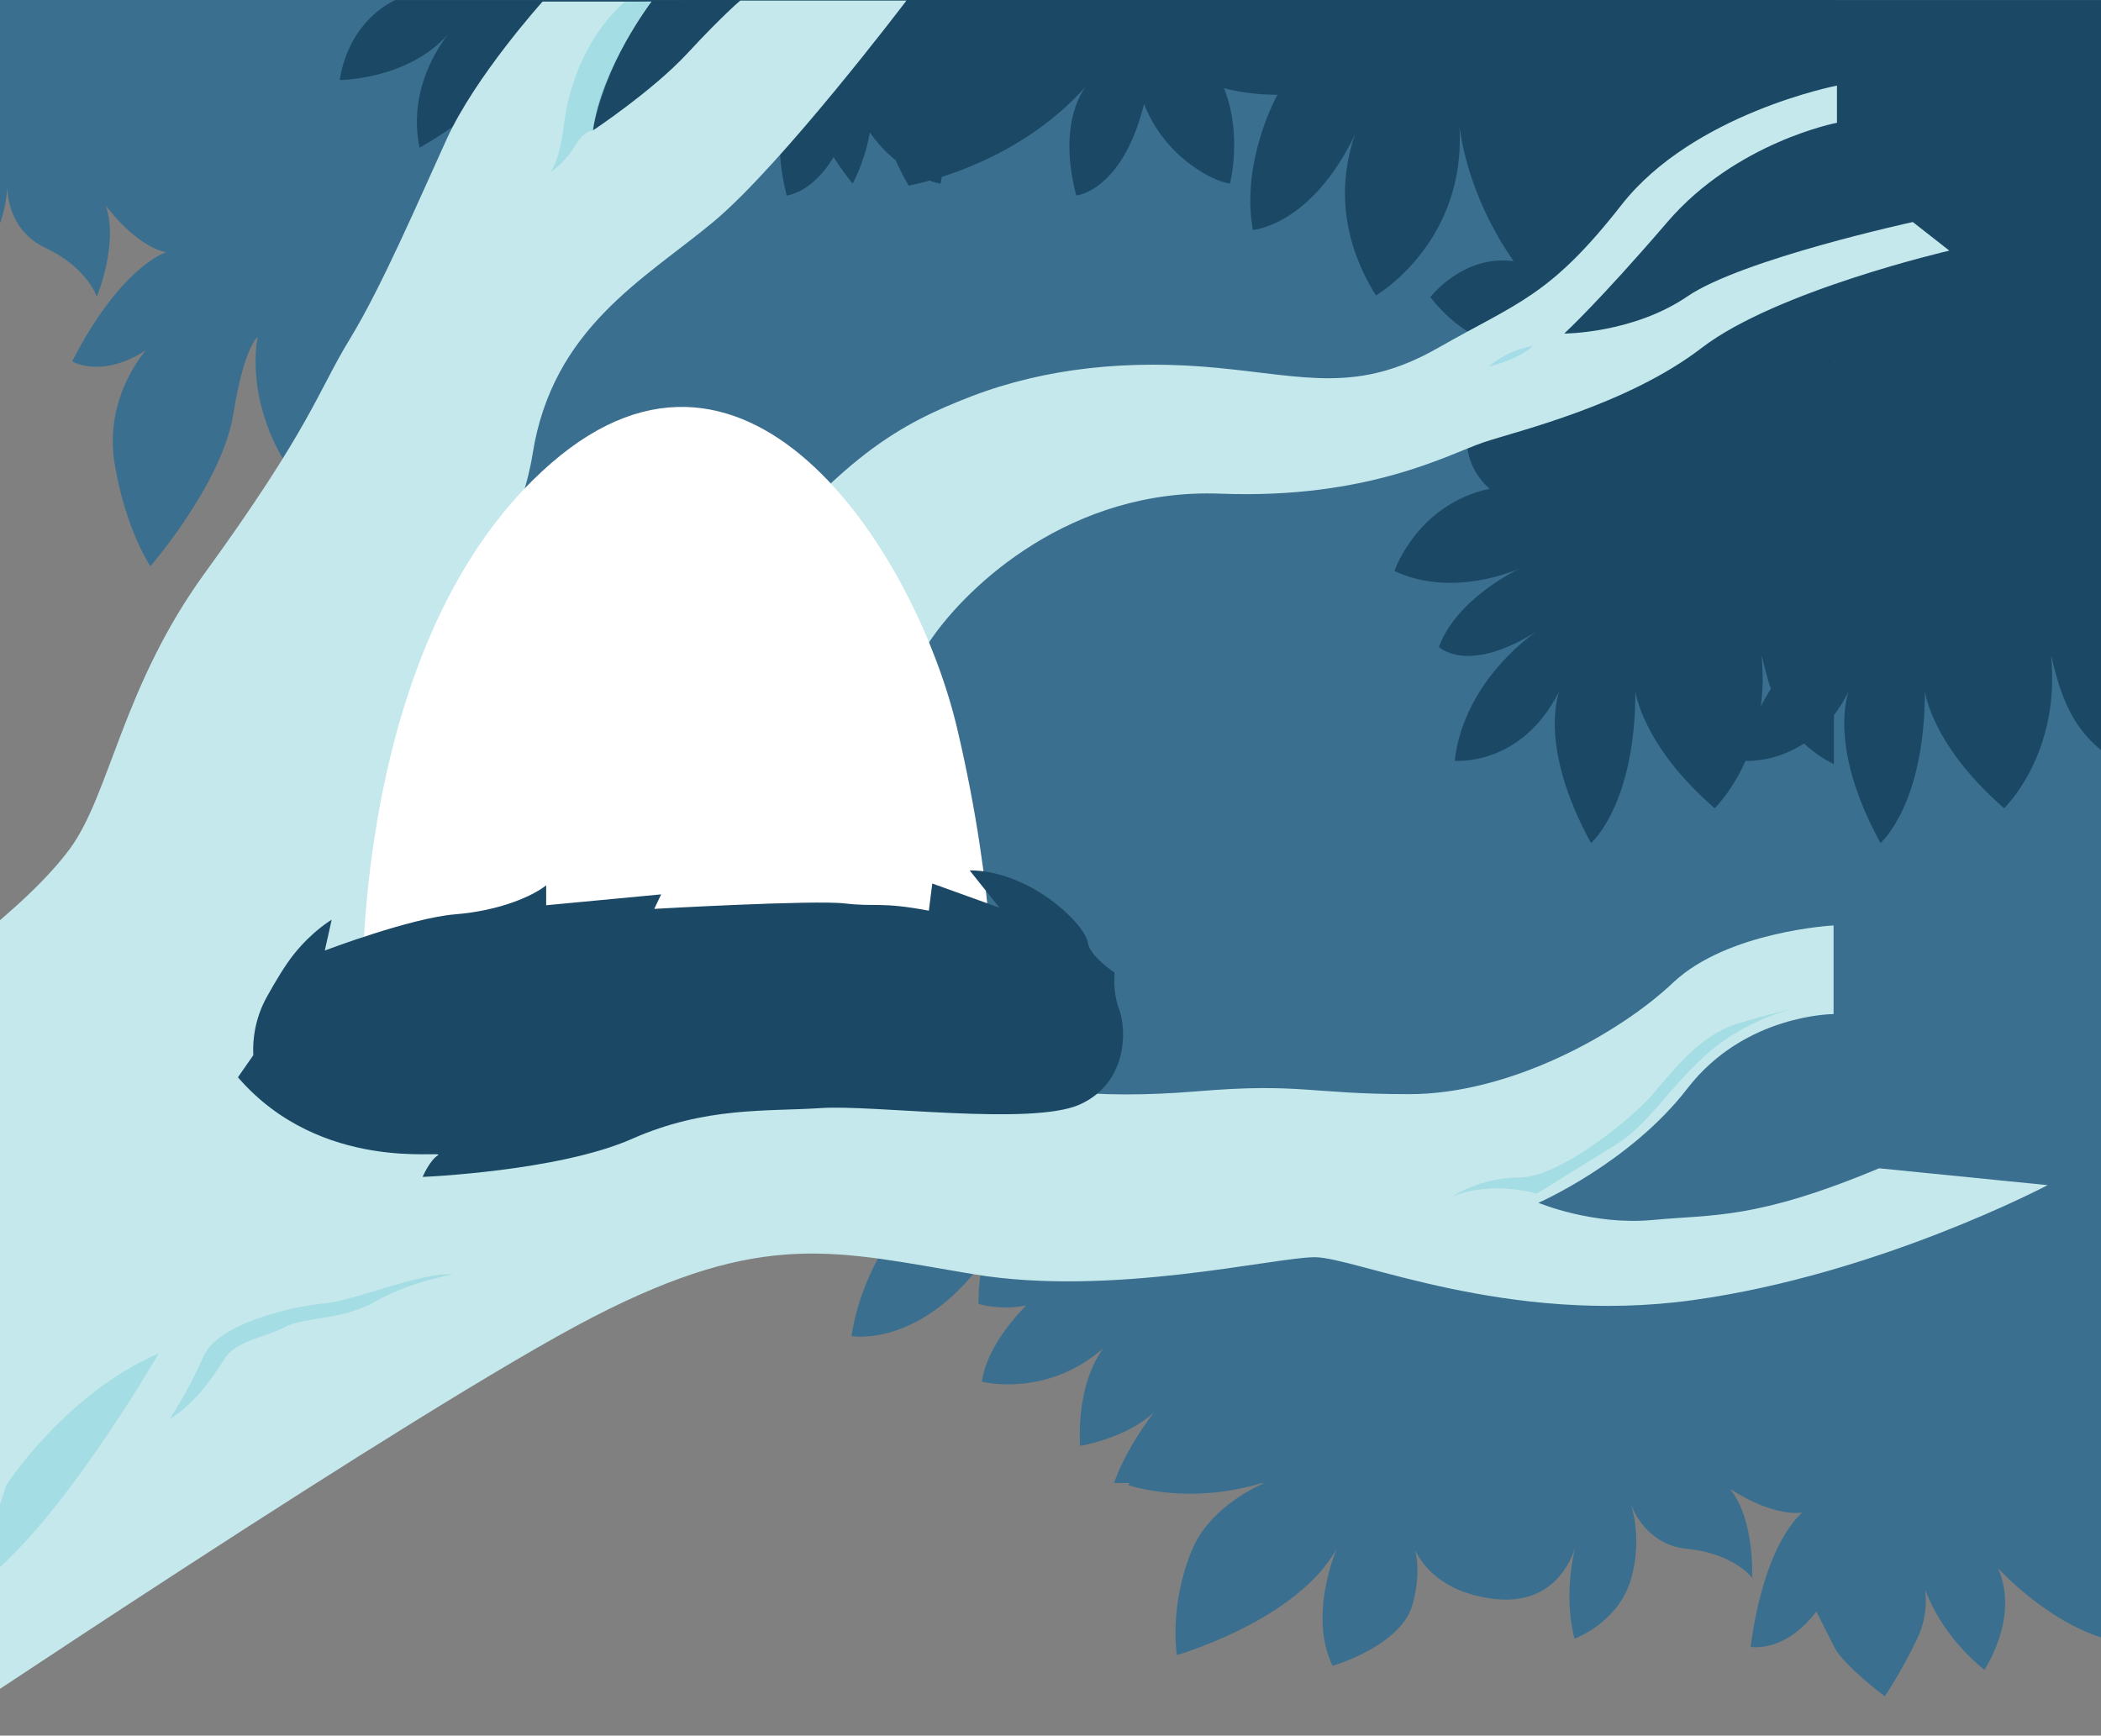 <svg width="374" height="309" viewBox="0 0 374 309" fill="none" xmlns="http://www.w3.org/2000/svg">
<rect x="0" y="0" width="374" height="309" fill="#808080" stroke="none"/>
<g clip-path="url(#clip0_313_4430)">
<path d="M200.826 264.389L320.853 114.298L402.937 111.298L399.065 299.063C389.263 294.187 383.241 288.101 379.538 282.536C379.389 288.06 377.673 292.379 377.673 292.379C366.063 290.628 355.649 279.189 355.649 279.189C359.594 287.883 353.235 297.304 353.235 297.304C347.241 292.395 344.214 286.952 342.71 283.1C342.985 285.514 342.805 288.563 341.282 291.748C338.282 298.024 335.5 302 335.5 302C335.5 302 328.205 296.577 326.5 293.194L323.336 286.918C317.568 294.444 311.631 293.194 311.631 293.194C314.153 274.199 320.852 269.287 320.852 269.287C315.203 270.036 307.935 265.052 307.935 265.052C312.446 270.599 311.893 280.897 311.893 280.897C311.893 280.897 308.663 276.578 300.342 275.755C293.946 275.123 291.26 270.188 290.359 267.938C290.999 270.068 292.053 275.043 290.38 280.991C288.144 288.942 280.272 291.748 280.272 291.748C278.442 284.624 279.895 277.522 280.408 275.427C279.713 277.776 276.515 285.935 265.915 284.661C256.525 283.533 253.014 278.366 251.866 275.948C252.327 277.554 252.769 280.726 251.463 285.604C249.469 293.049 237.208 296.577 237.208 296.577C233.677 289.189 236.178 280.286 237.937 275.723C230.987 288.461 209.492 294.672 209.492 294.672C209.492 294.672 208.063 285.923 212.149 276.05C214.988 269.187 221.959 265.326 225.945 263.61C211.947 268.346 200.826 264.389 200.826 264.389Z" fill="#3A6F8F"/>
<path d="M326.127 83.136L326.031 83.153L326.452 0.005L-81.853 0C-81.853 0 -72.707 7.462 -57.931 7.701C-62.262 7.979 -70.125 9.275 -75.104 14.786C-82.267 22.714 -83.859 31.435 -83.859 31.435C-83.859 31.435 -61.526 32.802 -50.702 23.136C-53.891 26.844 -59.237 34.391 -58.391 42.536C-58.391 42.536 -45.657 43.329 -41.279 36.985C-38.411 32.829 -37.763 29.692 -37.658 28.025C-37.389 30.688 -35.816 36.734 -27.35 40.949C-17.793 45.709 -12.041 39.097 -10.598 37.117C-11.784 38.919 -15.538 45.121 -16.205 52.445C-16.205 52.445 -7.849 52.445 -3.073 45.706C0.5 40.666 1.178 35.626 1.29 33.405C1.383 35.826 2.256 41.376 8.069 44.12C15.631 47.688 17.223 52.841 17.223 52.841C17.223 52.841 21.202 43.327 18.815 36.588C18.815 36.588 23.987 43.722 29.561 44.913C29.561 44.913 21.6 47.291 12.848 64.337C12.848 64.337 18.02 67.508 25.98 62.355C25.98 62.355 18.419 70.681 20.409 82.572C22.4 94.464 26.777 100.807 26.777 100.807C26.777 100.807 39.521 86.085 41.502 73.851C43.493 61.562 45.88 59.978 45.88 59.978C45.88 59.978 43.493 70.285 50.656 82.177C50.656 82.177 59.809 75.438 59.012 65.924C59.012 65.924 64.982 80.195 75.329 85.743C75.329 85.743 78.396 82.25 80.391 77.097C82.01 83.583 85.639 91.337 93.235 99.221C112.337 119.04 147.357 110.319 150.143 109.131C150.143 109.131 146.7 127.346 160.231 139.238C162.275 141.034 164.281 142.54 166.21 143.807L205.733 227.197L184.429 209.281C184.429 209.281 181.622 210.931 178.947 214.917C177.23 209.794 163.268 214.302 163.268 214.302C163.268 214.302 153.772 223.602 151.576 237.878C151.576 237.878 163.515 240.033 174.911 224.732C174.454 226.928 174.178 229.391 174.178 232.144C174.178 232.144 178.054 233.375 182.664 232.413C178.922 236.286 175.525 241.031 174.782 245.984C174.782 245.984 186.237 248.993 196.486 239.967C196.486 239.967 191.663 245.383 192.265 257.416C192.265 257.416 200.316 256.147 205.405 251.48C203.206 254.37 200.101 258.986 198.293 264.036H249.54L249.383 263.904L326.132 264.998V83.136H326.127Z" fill="#3A6F8F"/>
<path d="M326.452 136.048V0.005H70.396C70.396 0.005 62.245 3.254 60.467 14.245C60.467 14.245 72.656 14.245 79.846 5.995C78.09 8.199 72.575 16.109 74.678 26.3C74.678 26.3 87.114 19.563 92.443 11.052C92.443 11.052 90.31 20.625 100.259 32.682C100.259 32.682 104.856 24.362 103.455 15.724C104.516 19.734 106.766 27.149 110.207 33.039C110.207 33.039 129.038 29.849 141.828 15.309C141.828 15.309 136.499 21.337 140.053 34.811C140.053 34.811 148.223 34.1 152.131 18.499C152.131 18.499 153.907 23.817 158.881 28.072C163.855 32.326 167.408 32.682 167.408 32.682C167.408 32.682 170.605 20.627 163.855 11.052C163.855 11.052 171.671 14.598 185.882 10.342C185.882 10.342 185.104 6.58 182.835 3.769C188.139 6.19 196.124 8.975 202.671 7.635C207.672 12.026 215.813 16.873 227.398 16.873C227.398 16.873 220.822 28.54 223.015 40.935C223.015 40.935 233.291 40.293 241.198 23.983C239.295 29.316 237.182 40.229 244.93 52.602C244.93 52.602 261.007 43.239 259.801 22.595C260.42 27.11 262.494 36.51 269.427 46.495C260.449 45.289 254.621 52.892 254.621 52.892C261.652 62.248 274.049 64.293 275.228 64.469C274.374 64.359 267.69 63.798 262.941 72.221C257.862 81.232 265.159 87.012 265.159 87.012C252.181 89.829 248.229 101.657 248.229 101.657C258.432 106.48 269.654 101.615 270.718 101.132C269.696 101.608 259.346 106.612 256.128 115.174C256.128 115.174 261.207 120.244 273.621 112.357C273.621 112.357 260.642 120.805 258.948 135.45C258.948 135.45 270.799 136.577 277.57 123.058C277.57 123.058 273.621 132.633 283.215 150.092C283.215 150.092 291.116 143.334 291.116 123.058C291.116 123.058 292.246 132.633 305.225 143.897C305.225 143.897 315.339 134.259 313.571 116.641C315.117 122.894 317.042 131.356 326.445 136.048H326.452Z" fill="#1B4965"/>
<path d="M377.985 136.048V0.005H121.929C121.929 0.005 113.778 3.254 112 14.245C112 14.245 124.189 14.245 131.378 5.995C129.623 8.199 124.108 16.109 126.211 26.3C126.211 26.3 138.647 19.563 143.975 11.052C143.975 11.052 141.843 20.625 151.791 32.682C151.791 32.682 156.389 24.362 154.988 15.724C156.049 19.734 158.299 27.149 161.74 33.039C161.74 33.039 180.571 29.849 193.361 15.309C193.361 15.309 188.032 21.337 191.585 34.811C191.585 34.811 199.756 34.1 203.664 18.499C203.664 18.499 205.439 23.817 210.414 28.072C215.388 32.326 218.941 32.682 218.941 32.682C218.941 32.682 222.138 20.627 215.388 11.052C215.388 11.052 223.204 14.598 237.415 10.342C237.415 10.342 236.637 6.58 234.368 3.769C239.672 6.19 247.657 8.975 254.204 7.635C259.205 12.026 267.346 16.873 278.93 16.873C278.93 16.873 272.354 28.54 274.548 40.935C274.548 40.935 284.824 40.293 292.731 23.983C290.828 29.316 288.715 40.229 296.462 52.602C296.462 52.602 312.54 43.239 311.334 22.595C311.953 27.11 314.026 36.51 320.96 46.495C311.982 45.289 306.154 52.892 306.154 52.892C313.185 62.248 325.582 64.293 326.76 64.469C325.907 64.359 319.223 63.798 314.474 72.221C309.395 81.232 316.692 87.012 316.692 87.012C303.714 89.829 299.762 101.657 299.762 101.657C309.964 106.48 321.187 101.615 322.251 101.132C321.229 101.608 310.879 106.612 307.661 115.174C307.661 115.174 312.74 120.244 325.154 112.357C325.154 112.357 312.175 120.805 310.48 135.45C310.48 135.45 322.331 136.577 329.103 123.058C329.103 123.058 325.154 132.633 334.747 150.092C334.747 150.092 342.649 143.334 342.649 123.058C342.649 123.058 343.779 132.633 356.757 143.897C356.757 143.897 366.872 134.259 365.104 116.641C366.65 122.894 368.574 131.356 377.977 136.048H377.985Z" fill="#1B4965"/>
<path d="M-103 264.58C-103 264.58 -67.266 209.569 -39.213 191.752C-11.16 173.934 5.281 160.807 12.422 151.134C19.563 141.461 21.794 122.218 36.416 102.089C55.285 76.114 56.638 69.565 62.248 60.403C67.858 51.24 74.414 35.968 79.516 24.767C84.617 13.568 96.586 0.278 96.586 0.278H115.969C115.969 0.278 107.062 12.04 105.532 23.241C105.532 23.241 116.243 16.114 122.364 9.495C128.485 2.875 131.777 0.1 131.777 0.1H161.361C161.361 0.1 139.194 29.351 126.952 39.531C114.71 49.714 98.388 58.367 94.818 80.769C91.247 103.168 73.903 112.841 72.883 129.641C71.864 146.441 119.302 117.932 135.113 99.604C150.923 81.276 159.598 75.677 172.86 70.585C186.122 65.494 200.915 63.966 216.728 65.494C232.541 67.022 241.721 70.075 256.003 61.93C270.285 53.785 275.898 52.768 288.649 36.475C301.4 20.185 326.998 15.238 326.998 15.238V21.857C326.998 21.857 309.052 25.274 296.812 39.529C284.57 53.783 278.449 59.385 278.449 59.385C278.449 59.385 290.691 59.385 300.383 52.765C310.074 46.146 340.5 39.529 340.5 39.529L347 44.62C347 44.62 316.193 51.745 302.931 61.928C289.669 72.111 270.285 76.692 264.164 78.728C258.043 80.764 243.761 88.911 217.237 87.891C190.712 86.873 172.349 104.181 165.719 113.854C159.089 123.526 150.417 138.291 136.644 149.999C122.87 161.708 90.736 171.381 69.313 175.962C47.89 180.543 54.329 192.045 52.798 194.59C51.267 197.136 79.005 202.945 90.736 198.871C102.467 194.798 136.133 182.071 143.274 182.582C150.415 183.092 160.617 183.092 170.309 188.691C180.001 194.29 194.794 195.818 213.158 194.29C231.521 192.762 233.052 194.8 250.904 194.8C268.757 194.8 288.14 184.109 297.832 174.944C307.524 165.779 326.396 164.761 326.396 164.761V180.543C326.396 180.543 310.583 180.543 300.383 193.78C290.18 207.016 273.858 214.144 273.858 214.144C273.858 214.144 283.55 218.217 294.262 217.197C304.973 216.179 312.5 217.197 334.5 208L364.5 211C364.5 211 334.5 226.87 301.388 231.466C268.276 236.062 241.198 223.829 234.057 223.829C226.916 223.829 197.856 230.941 173.371 226.87C148.886 222.799 136.135 218.725 105.529 234.507C74.923 250.289 -15.5 311 -15.5 311L-103 264.57V264.58Z" fill="#C5E8EC"/>
<g opacity="0.5">
<path d="M1.09 264.443C1.09 264.443 11.601 248.158 28.248 240.958C28.248 240.958 9.5 273.5 -4.5 282.5L1.087 264.443H1.09Z" fill="#84D1DA"/>
</g>
<g opacity="0.5">
<path d="M30.165 252.706C30.165 252.706 33.613 247.543 36.2 241.52C38.788 235.496 52.583 232.484 57.755 232.054C62.928 231.625 74.999 226.46 80.604 226.892C80.604 226.892 72.964 228.195 66.909 231.664C60.854 235.132 54.102 234.439 50.827 236.221C47.55 238.005 42.092 238.598 40.005 241.869C37.922 245.139 34.721 249.872 30.165 252.708V252.706Z" fill="#84D1DA"/>
</g>
<g opacity="0.5">
<path d="M258.522 213.004C258.522 213.004 263.612 209.618 270.638 209.618C277.664 209.618 290.75 198.976 294.384 194.624C298.018 190.273 302.865 184.224 309.165 182.291C315.464 180.356 319.099 179.631 319.099 179.631C319.099 179.631 310.375 181.566 303.349 188.095C296.323 194.624 293.415 200.187 287.6 203.814C281.784 207.441 273.545 212.52 273.545 212.52C273.545 212.52 265.791 210.102 258.522 213.004Z" fill="#84D1DA"/>
</g>
<path opacity="0.2" d="M265.066 65.257C265.066 65.257 267.827 62.502 272.887 61.584C272.887 61.584 270.721 63.825 265.066 65.257Z" fill="#22ACD6"/>
<g opacity="0.5">
<path d="M111.222 0.332C111.222 0.332 102.237 7.305 100.369 22.363C99.533 29.104 97.894 30.759 97.894 30.759C97.894 30.759 100.591 28.933 102.347 25.985C104.103 23.036 105.531 23.241 105.531 23.241C105.531 23.241 107.177 12.033 115.969 0.278L111.222 0.332Z" fill="#84D1DA"/>
</g>
<path d="M64.537 178.244C64.537 178.244 62.302 113.575 98.078 82.492C133.853 51.408 163.295 99.641 170.375 129.653C177.455 159.665 176.712 179.316 176.712 179.316C176.712 179.316 127.145 201.11 64.537 178.244Z" fill="white"/>
<path d="M42.353 191.803L45.09 187.863C44.919 184.273 45.736 180.707 47.44 177.595C49.01 174.729 50.84 171.725 52.322 169.875C55.682 165.684 59.042 163.748 59.042 163.748L57.819 169.23C57.819 169.23 73.092 163.426 81.035 162.782C88.978 162.137 94.781 159.557 97.224 157.622V161.168L117.691 159.233L116.468 161.813C116.468 161.813 144.878 160.199 150.376 160.846C155.873 161.493 156.79 160.524 165.345 162.135L165.956 157.297L177.905 161.6L172.618 154.971C172.618 154.971 177.497 154.664 183.75 158.103C189.172 161.085 193.373 165.681 193.679 167.937C193.985 170.194 198.413 173.177 198.413 173.177C198.413 173.177 198.03 176.558 199.176 179.545C200.602 183.253 200.781 192.767 192.226 196.636C183.674 200.504 155.57 196.636 146.101 197.28C136.632 197.924 125.634 196.958 112.499 202.762C99.364 208.566 75.231 209.533 75.231 209.533C75.231 209.533 76.454 206.631 77.98 205.664C79.506 204.698 57.215 208.996 42.353 191.798V191.803Z" fill="#1B4965"/>
</g>
<defs>
<clipPath id="clip0_313_4430">
<rect width="374" height="309" fill="white"/>
</clipPath>
</defs>
</svg>

